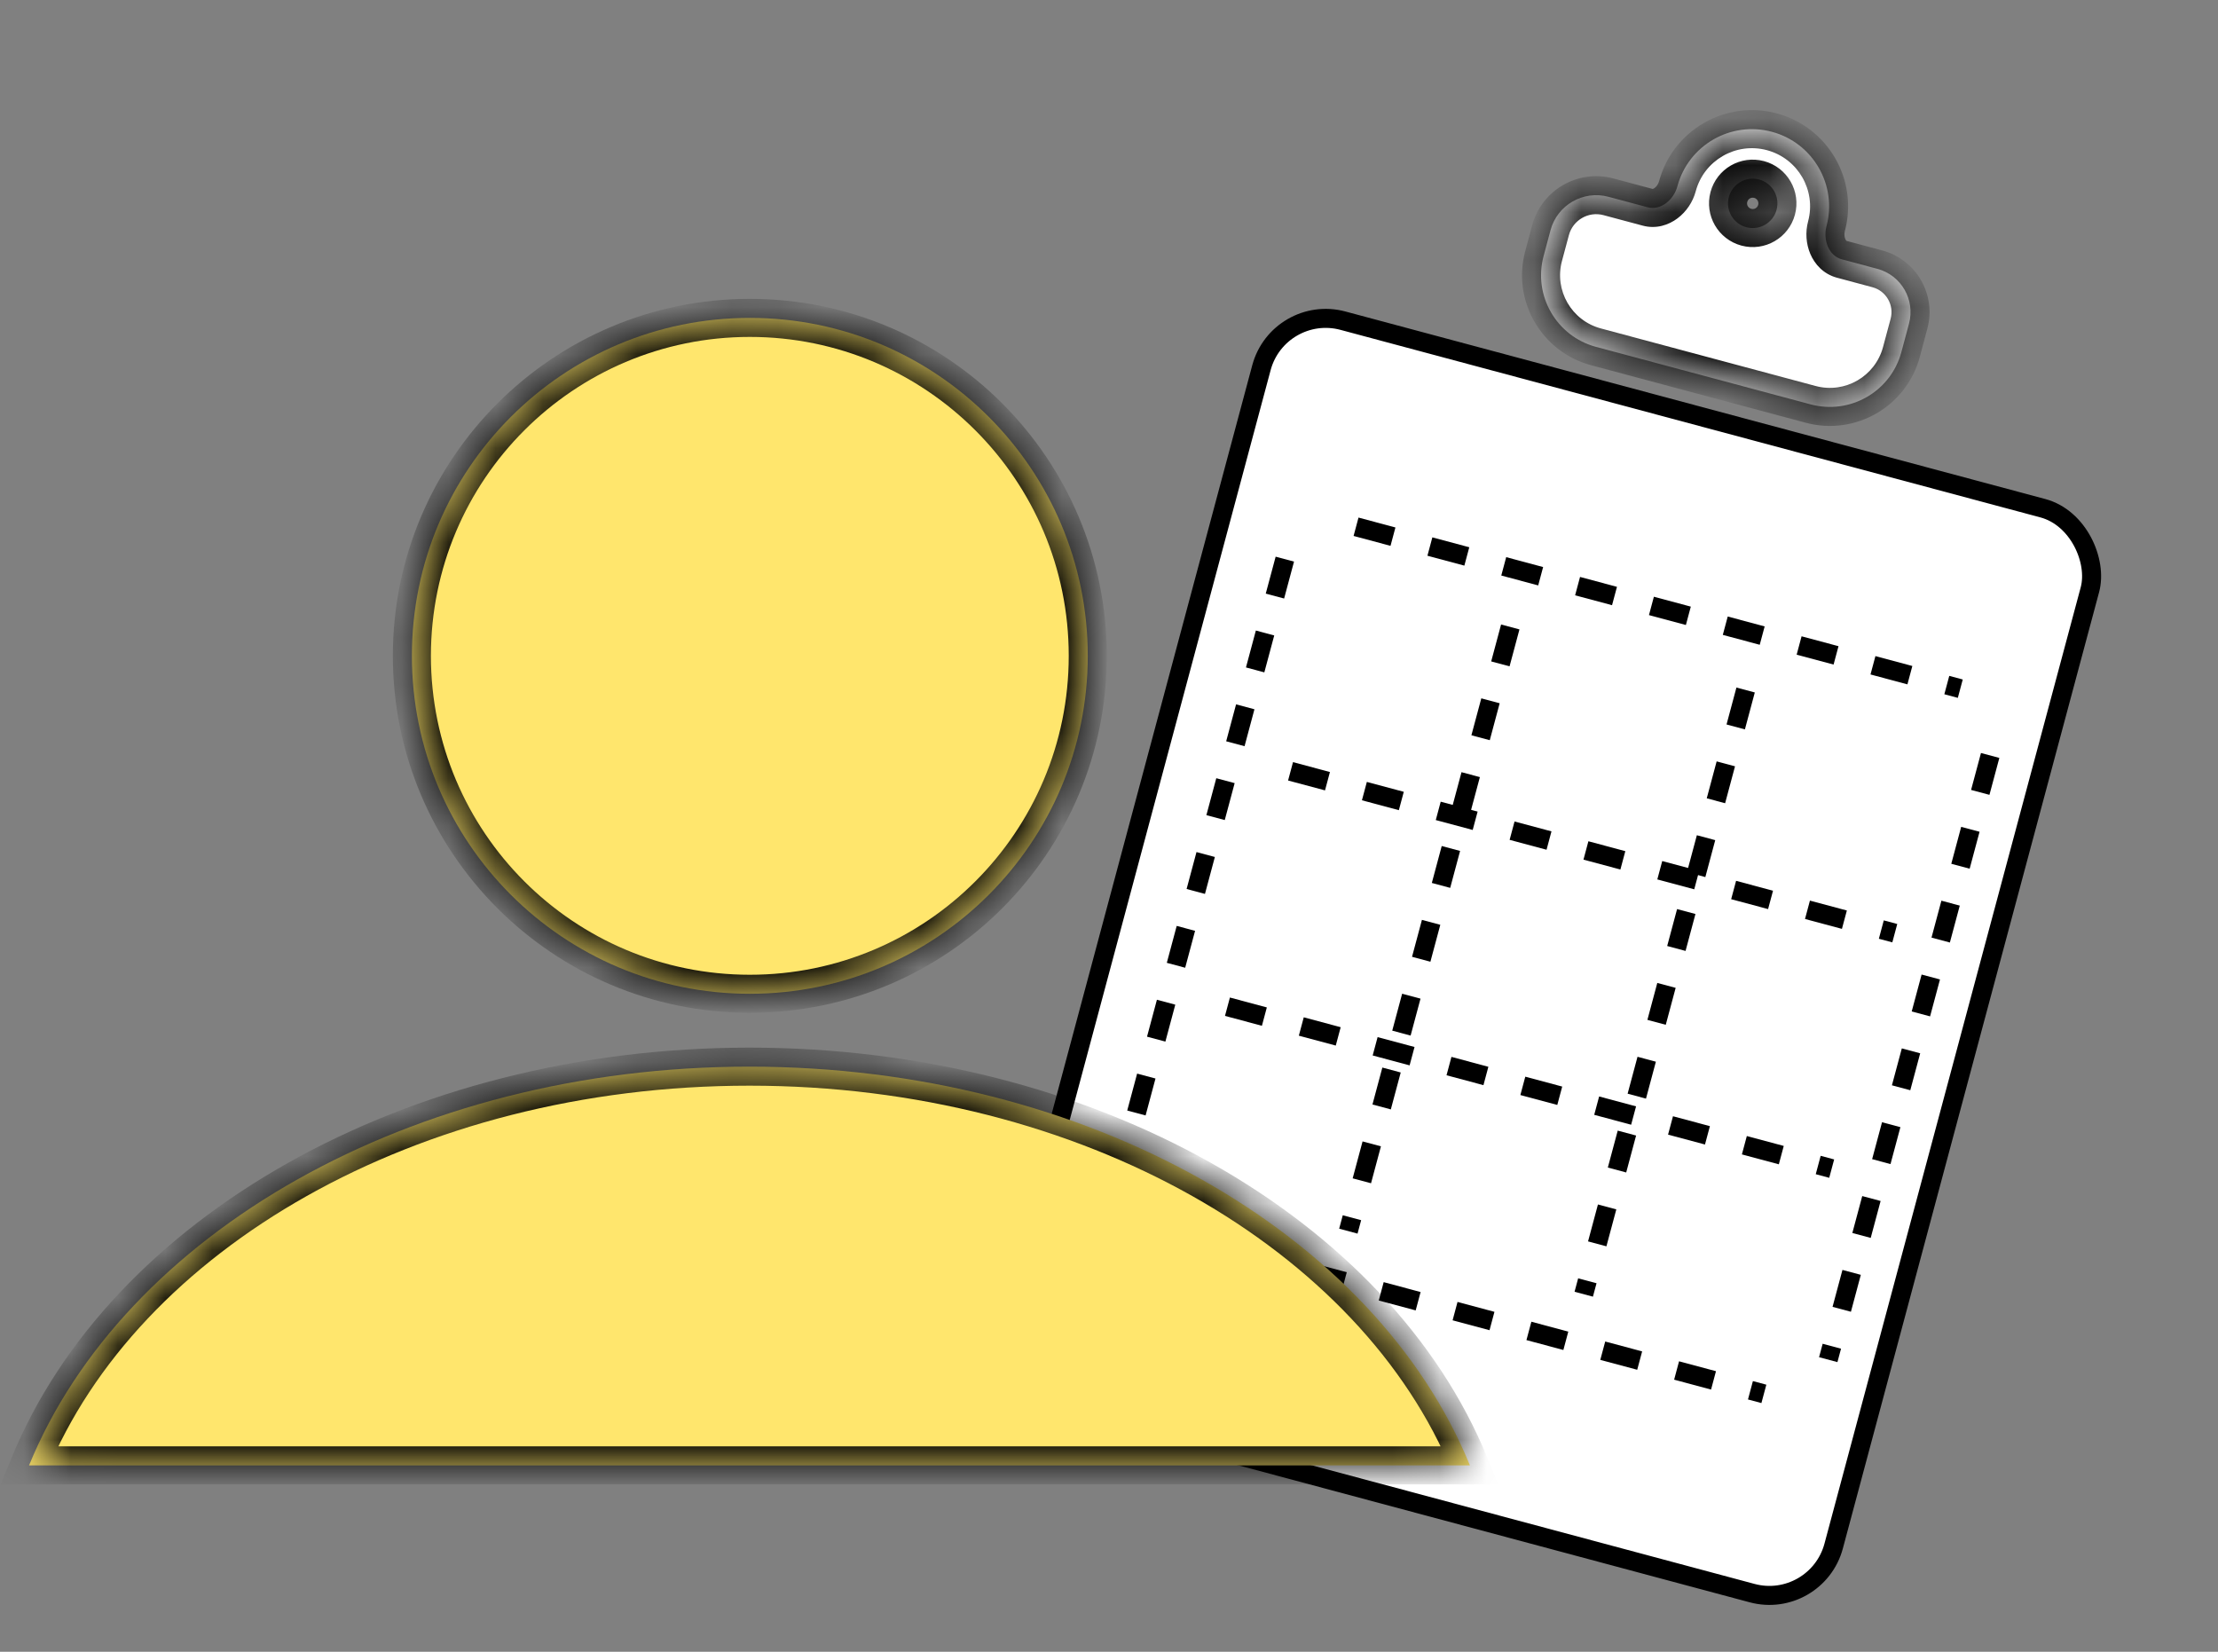 <svg width="47" height="35" viewBox="0 0 47 35" fill="none" xmlns="http://www.w3.org/2000/svg">
<rect x="0" y="0" width="47" height="35" fill="#808080" stroke="none"/>
<rect x="27.095" y="6.43" width="18.175" height="23.8" rx="1.41" transform="rotate(15 27.095 6.43)" fill="white" stroke="black" stroke-width="0.403"/>
<mask id="path-2-inside-1_1243_8624" fill="white">
<path fill-rule="evenodd" clip-rule="evenodd" d="M39.028 5.495C38.747 5.419 38.628 5.077 38.703 4.796C38.937 3.923 38.419 3.026 37.547 2.793C36.674 2.559 35.778 3.077 35.544 3.949C35.468 4.23 35.194 4.467 34.913 4.392L34.084 4.17C33.549 4.027 32.999 4.344 32.856 4.878L32.709 5.427C32.485 6.264 32.982 7.125 33.819 7.35L38.369 8.569C39.206 8.793 40.067 8.296 40.291 7.459L40.452 6.858C40.588 6.352 40.288 5.832 39.782 5.697L39.028 5.495ZM37.646 4.445C37.572 4.724 37.285 4.889 37.005 4.815C36.726 4.74 36.56 4.453 36.635 4.174C36.71 3.895 36.997 3.729 37.276 3.804C37.555 3.878 37.721 4.165 37.646 4.445Z"/>
</mask>
<path fill-rule="evenodd" clip-rule="evenodd" d="M39.028 5.495C38.747 5.419 38.628 5.077 38.703 4.796C38.937 3.923 38.419 3.026 37.547 2.793C36.674 2.559 35.778 3.077 35.544 3.949C35.468 4.23 35.194 4.467 34.913 4.392L34.084 4.17C33.549 4.027 32.999 4.344 32.856 4.878L32.709 5.427C32.485 6.264 32.982 7.125 33.819 7.35L38.369 8.569C39.206 8.793 40.067 8.296 40.291 7.459L40.452 6.858C40.588 6.352 40.288 5.832 39.782 5.697L39.028 5.495ZM37.646 4.445C37.572 4.724 37.285 4.889 37.005 4.815C36.726 4.74 36.56 4.453 36.635 4.174C36.71 3.895 36.997 3.729 37.276 3.804C37.555 3.878 37.721 4.165 37.646 4.445Z" fill="white"/>
<path d="M40.291 7.459L39.902 7.354L40.291 7.459ZM39.092 4.9C39.384 3.812 38.738 2.695 37.651 2.403L37.442 3.182C38.1 3.358 38.49 4.034 38.314 4.691L39.092 4.9ZM37.651 2.403C36.564 2.112 35.446 2.757 35.155 3.845L35.933 4.053C36.109 3.396 36.785 3.006 37.442 3.182L37.651 2.403ZM33.979 4.559L34.809 4.781L35.017 4.003L34.188 3.781L33.979 4.559ZM33.098 5.531L33.245 4.983L32.467 4.774L32.32 5.323L33.098 5.531ZM38.473 8.179L33.924 6.96L33.715 7.739L38.264 8.958L38.473 8.179ZM40.063 6.754L39.902 7.354L40.681 7.563L40.841 6.962L40.063 6.754ZM38.924 5.884L39.677 6.086L39.886 5.307L39.132 5.105L38.924 5.884ZM36.901 5.204C37.395 5.336 37.903 5.043 38.035 4.549L37.257 4.34C37.24 4.405 37.174 4.443 37.11 4.425L36.901 5.204ZM36.246 4.069C36.114 4.564 36.407 5.071 36.901 5.204L37.11 4.425C37.045 4.408 37.007 4.342 37.025 4.278L36.246 4.069ZM37.38 3.414C36.886 3.282 36.379 3.575 36.246 4.069L37.025 4.278C37.042 4.214 37.108 4.176 37.172 4.193L37.38 3.414ZM38.035 4.549C38.168 4.055 37.875 3.547 37.38 3.414L37.172 4.193C37.236 4.21 37.274 4.276 37.257 4.34L38.035 4.549ZM40.841 6.962C41.035 6.242 40.607 5.501 39.886 5.307L39.677 6.086C39.968 6.164 40.141 6.463 40.063 6.754L40.841 6.962ZM38.264 8.958C39.317 9.24 40.399 8.615 40.681 7.563L39.902 7.354C39.735 7.977 39.095 8.346 38.473 8.179L38.264 8.958ZM32.32 5.323C32.038 6.375 32.663 7.457 33.715 7.739L33.924 6.96C33.301 6.794 32.932 6.154 33.098 5.531L32.32 5.323ZM35.155 3.845C35.14 3.9 35.103 3.952 35.063 3.982C35.045 3.996 35.032 4.001 35.025 4.002C35.02 4.004 35.019 4.003 35.017 4.003L34.809 4.781C35.094 4.858 35.358 4.769 35.548 4.626C35.734 4.486 35.872 4.28 35.933 4.053L35.155 3.845ZM34.188 3.781C33.438 3.58 32.668 4.025 32.467 4.774L33.245 4.983C33.331 4.663 33.66 4.473 33.979 4.559L34.188 3.781ZM38.314 4.691C38.253 4.917 38.27 5.166 38.361 5.38C38.454 5.598 38.638 5.807 38.924 5.884L39.132 5.105C39.131 5.105 39.129 5.105 39.126 5.101C39.121 5.097 39.111 5.085 39.102 5.064C39.083 5.018 39.078 4.955 39.092 4.9L38.314 4.691Z" fill="black" mask="url(#path-2-inside-1_1243_8624)"/>
<path d="M28.735 11.162L41.539 14.593" stroke="black" stroke-width="0.403" stroke-dasharray="0.81 0.81"/>
<path d="M42.172 16.008L38.741 28.811" stroke="black" stroke-width="0.403" stroke-dasharray="0.81 0.81"/>
<path d="M26.01 21.332L38.814 24.763" stroke="black" stroke-width="0.403" stroke-dasharray="0.81 0.81"/>
<path d="M32.003 13.285L28.572 26.088" stroke="black" stroke-width="0.403" stroke-dasharray="0.81 0.81"/>
<path d="M24.574 26.105L37.377 29.536" stroke="black" stroke-width="0.403" stroke-dasharray="0.81 0.81"/>
<path d="M27.226 11.848L23.795 24.651" stroke="black" stroke-width="0.403" stroke-dasharray="0.81 0.81"/>
<path d="M27.347 16.344L40.151 19.774" stroke="black" stroke-width="0.403" stroke-dasharray="0.81 0.81"/>
<path d="M36.99 14.621L33.56 27.424" stroke="black" stroke-width="0.403" stroke-dasharray="0.81 0.81"/>
<mask id="path-12-inside-2_1243_8624" fill="white">
<path fill-rule="evenodd" clip-rule="evenodd" d="M15.889 21.058C19.844 21.058 23.05 17.852 23.05 13.897C23.05 9.942 19.844 6.736 15.889 6.736C11.934 6.736 8.728 9.942 8.728 13.897C8.728 17.852 11.934 21.058 15.889 21.058ZM15.882 22.602C8.693 22.602 2.614 26.159 0.616 31.051H31.148C29.15 26.159 23.071 22.602 15.882 22.602Z"/>
</mask>
<path fill-rule="evenodd" clip-rule="evenodd" d="M15.889 21.058C19.844 21.058 23.05 17.852 23.05 13.897C23.05 9.942 19.844 6.736 15.889 6.736C11.934 6.736 8.728 9.942 8.728 13.897C8.728 17.852 11.934 21.058 15.889 21.058ZM15.882 22.602C8.693 22.602 2.614 26.159 0.616 31.051H31.148C29.15 26.159 23.071 22.602 15.882 22.602Z" fill="#FFE66D"/>
<path d="M0.616 31.051L0.243 30.898L0.016 31.454H0.616V31.051ZM31.148 31.051V31.454H31.748L31.521 30.898L31.148 31.051ZM22.647 13.897C22.647 17.63 19.622 20.655 15.889 20.655V21.461C20.067 21.461 23.453 18.075 23.453 13.897H22.647ZM15.889 7.139C19.622 7.139 22.647 10.165 22.647 13.897H23.453C23.453 9.72 20.067 6.333 15.889 6.333V7.139ZM9.131 13.897C9.131 10.165 12.157 7.139 15.889 7.139V6.333C11.712 6.333 8.325 9.72 8.325 13.897H9.131ZM15.889 20.655C12.157 20.655 9.131 17.63 9.131 13.897H8.325C8.325 18.075 11.712 21.461 15.889 21.461V20.655ZM0.989 31.203C2.907 26.508 8.802 23.005 15.882 23.005V22.199C8.583 22.199 2.321 25.811 0.243 30.898L0.989 31.203ZM31.148 30.648H0.616V31.454H31.148V30.648ZM15.882 23.005C22.962 23.005 28.857 26.508 30.775 31.203L31.521 30.898C29.443 25.811 23.181 22.199 15.882 22.199V23.005Z" fill="black" mask="url(#path-12-inside-2_1243_8624)"/>
</svg>
